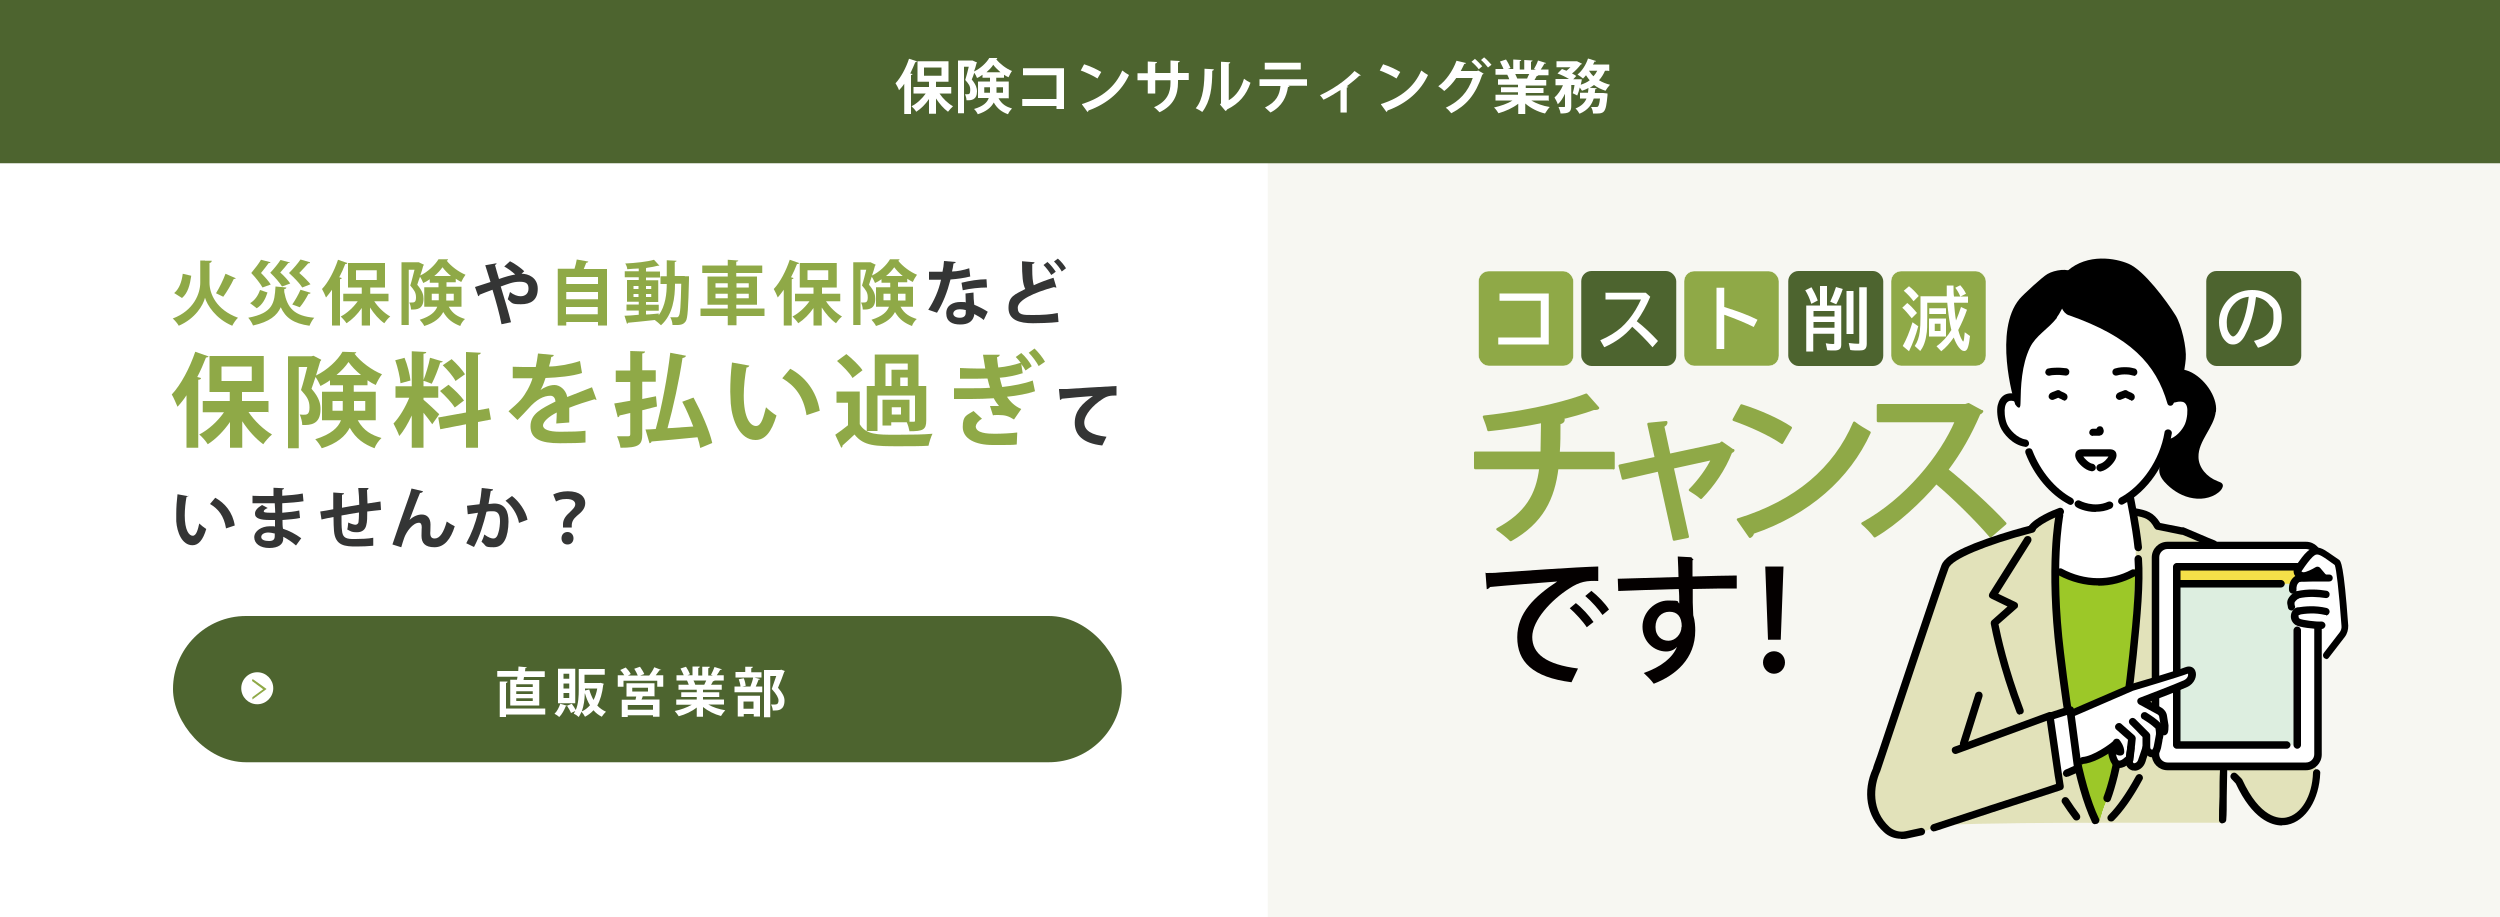 <?xml version="1.0" encoding="UTF-8"?>
<svg id="_レイヤー_1" data-name=" レイヤー 1" xmlns="http://www.w3.org/2000/svg" version="1.1" viewBox="0 0 1000 366.9">
  <defs>
    <style>
      .cls-1 {
        fill: #f7f7f2;
      }

      .cls-1, .cls-2, .cls-3, .cls-4, .cls-5, .cls-6, .cls-7, .cls-8, .cls-9 {
        stroke-width: 0px;
      }

      .cls-2 {
        fill: #4d642f;
      }

      .cls-10 {
        stroke-linecap: round;
        stroke-linejoin: round;
      }

      .cls-10, .cls-5, .cls-11, .cls-12 {
        fill: #8fa947;
      }

      .cls-10, .cls-11 {
        stroke: #8fa947;
      }

      .cls-3 {
        fill: #f5e149;
      }

      .cls-4 {
        fill: #e2e2ba;
      }

      .cls-13 {
        fill: #9cc828;
      }

      .cls-13, .cls-11, .cls-14, .cls-12 {
        stroke-miterlimit: 10;
      }

      .cls-13, .cls-14, .cls-12 {
        stroke: #fff;
        stroke-width: .2px;
      }

      .cls-6 {
        fill: #000;
      }

      .cls-7 {
        fill: #040000;
      }

      .cls-8 {
        fill: #343535;
      }

      .cls-11 {
        stroke-width: .5px;
      }

      .cls-9 {
        fill: #fff;
      }

      .cls-14 {
        fill: #ddeee0;
      }
    </style>
  </defs>
  <rect class="cls-9" x="-.9" y="-3.1" width="1004.9" height="370"/>
  <path class="cls-1" d="M507.1,366.9h492.9V3.6h-492.9v363.3Z"/>
  <g>
    <path class="cls-5" d="M82,104.3h2.7c0,.5-.4.8-.9.9v7.9c0,4.3,2.6,10.8,11.4,14-.8.7-1.8,2.2-2.3,3.2-6.7-2.8-10.1-8.4-10.9-11.2-.7,2.9-3.8,8.3-10.5,11.2-.4-.8-1.6-2.2-2.4-2.9,8.5-3.2,11-10.1,11-14.3v-8.9h1.9ZM69.7,117.2c2-1.7,3-4.5,3.4-7.7l3.4.8c-.5,3.5-1.3,6.9-3.7,8.9l-3-1.9h-.1ZM94.4,111.3c-.2.2-.5.3-.9.3-1,2.2-2.8,5.2-4.2,7.1l-2.9-1.4c1.3-2.1,2.9-5.3,3.8-7.8l4.1,1.8h0Z"/>
    <path class="cls-5" d="M114.5,115.1c0,.3-.3.5-.8.5v1.2c1.2,6.4,4,9.6,12,10.3-.7.7-1.5,2.2-1.9,3.2-6.4-.9-9.6-3.2-11.5-7.4-1.5,3.3-4.4,5.8-11.1,7.3-.3-.9-1.2-2.3-1.9-3.1,10-1.9,10.5-5.9,10.9-12.5l4.4.4h0ZM100,121.3c2-1.2,3.3-3.2,4-5.3l3,1c-.8,2.5-2,4.9-4.3,6.3l-2.6-2h0ZM108.2,104.9c0,.2-.3.4-.7.3-.7,1-2,2.6-3.1,4,1.5,1.5,3.1,3.3,3.9,4.6l-3.3,1.2c-.9-1.6-2.6-3.8-4.5-5.8,1.5-1.8,3.1-3.9,3.9-5.3,0,0,3.8,1,3.8,1ZM116,104.9c0,.2-.3.4-.7.3-.7.9-2,2.5-3.2,3.8,1.6,1.4,3.2,3.2,4,4.4l-3.3,1.2c-.9-1.5-2.7-3.6-4.7-5.5,1.6-1.7,3.2-3.7,4.1-5.1l3.8,1h0ZM124,105c0,.3-.4.4-.7.3-.8.9-2.3,2.6-3.6,3.9,1.8,1.5,3.5,3.3,4.5,4.5l-3.3,1.3c-1-1.6-3.1-3.8-5.3-5.8,1.8-1.8,3.6-3.9,4.6-5.4l3.8,1.1h0ZM124.2,117.2c0,.2-.4.4-.8.3-.9,1.8-2.3,4-3.5,5.4-.9-.3-2-.8-3-1.1,1.1-1.6,2.5-4,3.3-5.9l4,1.2h0Z"/>
    <path class="cls-5" d="M138.9,105.3c-.1.2-.4.4-.8.3-.7,1.8-1.5,3.6-2.4,5.3l1,.3c0,.3-.3.4-.7.5v18.5h-3.2v-14.3c-.8,1.1-1.6,2.2-2.4,3.1-.3-.8-1.1-2.6-1.6-3.4,2.5-2.6,4.9-7.2,6.4-11.7l3.7,1.3h0ZM155.3,120.5h-5.6c1.6,2.5,4.1,4.8,6.4,6.1-.8.6-1.8,1.8-2.4,2.7-2.1-1.5-4.1-3.8-5.7-6.3v7.2h-3.3v-7c-1.7,2.5-3.8,4.6-6.1,6.1-.5-.8-1.6-2-2.3-2.7,2.5-1.3,5-3.6,6.8-6.1h-5.8v-3h7.4v-2.5h-5.5v-9.8h14.8v9.8h-5.9v2.5h7.3v3h0ZM142.4,108.1v3.9h8.3v-3.9h-8.3Z"/>
    <path class="cls-5" d="M184.5,122.7h-5c1.6,2.9,3.7,4,6.5,4.9-.8.7-1.6,1.8-1.9,2.8-2.8-1.1-5-2.5-6.8-5.6-1.2,2.3-3.4,4.3-7.6,5.6-.3-.7-1.3-2-1.8-2.5,4.4-1.4,6.2-3.2,7-5.2h-5.2v-7.8h5.7v-1.8h-3.5v-1.4c-.8.6-1.7,1.1-2.6,1.5-.3-.7-.8-1.8-1.3-2.5-.4,1.1-.8,2.2-1.1,3.2,2.2,2.6,2.5,4.2,2.5,5.6,0,4.2-2.7,4.4-5,4.3,0-.8-.3-2.1-.7-2.8h.9c1,0,1.8,0,1.8-2s-.7-2.9-2.3-4.8c.6-1.8,1.2-4.4,1.7-6.3h-2.3v22.1h-2.9v-25.1h6.9l2.1,1s-.1.3-.3.4c-.3,1.2-.7,2.5-1.2,3.9,3-1.4,5.9-4.2,7.3-6.5h3.8c0,.3-.2.5-.5.6,1.7,2.2,4.8,4.5,7.5,5.6-.6.8-1.3,2-1.7,2.9-.7-.4-1.5-.8-2.2-1.3v1.4h-3.7v1.8h6v8h0ZM172.7,120.1h2.8v-2.6h-2.8v2.6ZM180.4,110.4c-1.4-1.1-2.6-2.4-3.4-3.5-.8,1.1-1.9,2.4-3.3,3.5h6.7ZM181.5,117.5h-3v2.7h3v-2.6h0Z"/>
    <path class="cls-8" d="M208.2,109.5h.6c2.3,0,6.3,1.4,6.3,6s-2.8,6.2-6.7,6.2-3.4-.4-5.3-2c.3-.7.6-2,.9-2.9,1.5,1.2,3.1,1.7,4.2,1.7,1.9,0,3.2-1.1,3.2-3s-.7-2.8-3.5-2.8-4.7.9-7.6,1.9c1.5,5,3.2,10.5,4.1,14.3l-3.8.8c-.7-3.8-2.3-9.5-3.6-13.8-1.6.6-3.8,1.4-5.2,2,0,.3-.2.5-.5.6l-1.3-3.7c1.6-.5,4.1-1.3,6.2-2-.8-2.5-1.5-4.8-2.1-6.7l4.5-.8c0,.4-.2.5-.6.7.4,1.4.9,3.4,1.6,5.6,2.5-.9,4.7-1.5,6.5-1.8-1.3-1.2-3.1-2.5-4.4-3.2l2.3-2.1c1.9.9,4.5,2.8,5.7,4l-1.2,1.1h-.3,0Z"/>
    <path class="cls-5" d="M235.3,104.7c-.1.2-.4.4-.8.4-.3.8-.6,1.6-1,2.5h9.3v22.6h-3.6v-1.4h-12.7v1.4h-3.4v-22.7h6.7c.4-1.2.7-2.6.9-3.7l4.5.8h.1ZM239.2,110.8h-12.7v2.8h12.7v-2.8ZM239.2,116.8h-12.7v2.9h12.7v-2.9ZM226.4,125.7h12.7v-2.9h-12.7v2.9Z"/>
    <path class="cls-5" d="M273.9,110.5h1.7v1.1c-.3,11.6-.5,15.7-1.3,16.9-1,1.4-2,1.6-5.3,1.5,0-.9-.4-2.3-.9-3.1h2.5c.5,0,.6,0,.9-.5.6-.8.8-4,1-12.9h-2.5c0,5.5-.8,12.3-5.6,16.6-.6-.6-1.8-1.6-2.5-2.1h0c-4,.4-8,.9-10.7,1.1,0,.3-.3.4-.4.4l-1-3.2c1.5,0,3.5-.2,5.7-.4v-1.7h-4.9v-2.4h4.9v-1.1h-4.7v-8.7h4.7v-1.1h-5.6v-2.4h5.6v-1.1c-1.6,0-3.1.2-4.6.3,0-.7-.4-1.7-.8-2.3,4.1-.2,8.8-.7,11.5-1.5l2.2,2.4h-.7c-1.2.3-2.6.6-4.2.8-.1,0-.3,0-.5.2v1.3h5.6v2.4h-5.6v1.1h4.9v8.7h-4.9v1.1h5.1v2.4h-5.1v1.5c1.7,0,3.4-.3,5.1-.4v.7c2.7-3.8,3.2-8.7,3.2-12.5h-2.5v-3.1h2.5v-6.4l3.9.2c0,.3-.2.4-.7.5v5.6h4,0ZM253.4,114.4v1.2h2v-1.2h-2ZM253.4,118.8h2v-1.2h-2v1.2ZM260.5,114.4h-2.1v1.2h2.1v-1.2ZM260.5,118.8v-1.2h-2.1v1.2h2.1Z"/>
    <path class="cls-5" d="M305.8,123.4v3h-11.2v3.7h-3.5v-3.7h-10.9v-3h10.9v-1.5h-8.1v-11.3h8.1v-1.4h-10.2v-3h10.2v-2.3l4.2.3c0,.3-.3.4-.8.5v1.5h10.4v3h-10.4v1.4h8.3v11.3h-8.3v1.5s11.3,0,11.3,0ZM286.2,113.3v1.7h4.9v-1.7h-4.9ZM286.2,119.3h4.9v-1.8h-4.9v1.8ZM299.5,113.3h-4.9v1.7h4.9v-1.7ZM299.5,119.3v-1.8h-4.9v1.8h4.9Z"/>
    <path class="cls-5" d="M319.6,105.3c-.1.2-.4.4-.8.3-.7,1.8-1.5,3.6-2.4,5.3l1,.3c0,.3-.3.4-.7.5v18.5h-3.2v-14.3c-.8,1.1-1.6,2.2-2.4,3.1-.3-.8-1.1-2.6-1.6-3.4,2.5-2.6,4.9-7.2,6.4-11.7l3.7,1.3h0ZM336,120.5h-5.6c1.6,2.5,4.1,4.8,6.4,6.1-.8.6-1.8,1.8-2.4,2.7-2.1-1.5-4.1-3.8-5.7-6.3v7.2h-3.3v-7c-1.7,2.5-3.8,4.6-6.1,6.1-.5-.8-1.6-2-2.3-2.7,2.5-1.3,5-3.6,6.8-6.1h-5.8v-3h7.4v-2.5h-5.5v-9.8h14.8v9.8h-5.9v2.5h7.3v3h0ZM323,108.1v3.9h8.3v-3.9h-8.3Z"/>
    <path class="cls-5" d="M365.2,122.7h-5c1.6,2.9,3.7,4,6.5,4.9-.8.7-1.6,1.8-1.9,2.8-2.8-1.1-5-2.5-6.8-5.6-1.2,2.3-3.4,4.3-7.6,5.6-.3-.7-1.3-2-1.8-2.5,4.4-1.4,6.2-3.2,7-5.2h-5.2v-7.8h5.7v-1.8h-3.5v-1.4c-.8.6-1.7,1.1-2.6,1.5-.3-.7-.8-1.8-1.3-2.5-.4,1.1-.8,2.2-1.1,3.2,2.2,2.6,2.5,4.2,2.5,5.6,0,4.2-2.7,4.4-5,4.3,0-.8-.3-2.1-.7-2.8h.9c1,0,1.8,0,1.8-2s-.7-2.9-2.3-4.8c.6-1.8,1.2-4.4,1.7-6.3h-2.3v22.1h-2.9v-25.1h6.9l2.1,1s-.1.3-.3.4c-.3,1.2-.7,2.5-1.2,3.9,3-1.4,5.9-4.2,7.2-6.5h3.8c0,.3-.2.5-.5.6,1.7,2.2,4.8,4.5,7.5,5.6-.6.8-1.3,2-1.7,2.9-.7-.4-1.5-.8-2.2-1.3v1.4h-3.7v1.8h6v8ZM353.4,120.1h2.8v-2.6h-2.8v2.6ZM361.1,110.4c-1.4-1.1-2.6-2.4-3.4-3.5-.8,1.1-1.9,2.4-3.3,3.5h6.7,0ZM362.2,117.5h-3v2.7h3v-2.6h0Z"/>
    <path class="cls-8" d="M382.3,104.8c0,.3-.4.5-.9.6-.1,1-.4,2.4-.6,3.2,2,0,4.8-.6,6.9-1.3l.4,3.3c-2.4.6-5.2,1-7.9,1.2-1.3,5.1-3,9.4-5.4,13.3l-3.5-1.2c2.3-3.5,4.2-7.7,5.1-12h-4.8v-3.2h5.4c.3-1.3.5-2.8.6-4.3l4.7.4h0ZM389.4,117c0,1.7.1,3.3.3,4.9,1.5.6,3.9,1.8,5.4,2.8l-1.6,3.3c-1-.9-2.7-1.8-3.8-2.4,0,.5-.1.9-.2,1.1-.6,1.8-2.1,3.1-5.4,3.1s-5.6-1.2-5.6-4.5,2.9-4.5,5.6-4.5,1.4,0,2.2.2c0-1.3-.1-2.7-.1-3.6l3.3-.4h0ZM386.4,124.1c-.8-.3-1.8-.4-2.5-.4-1.4,0-2.5.6-2.6,1.7,0,1,1,1.7,2.6,1.7s2.4-.7,2.4-2v-.9h.1ZM394.8,115c-3,0-6.6.4-9.7,1.1l-.5-3c3.2-.8,6.9-1.4,10-1.4l.2,3.3Z"/>
    <path class="cls-8" d="M422.6,115h-.3c-.2,0-.5,0-.6-.2-8.4,2.3-14.6,5.3-14.6,8.3s2.2,2.9,6.1,2.9,6.9-.2,9.9-.8l.3,3.6c-3.2.4-8.6.5-10.2.5-5.5,0-9.8-1.3-9.8-6.1s2.6-5.4,6.7-7.6c-1-2-1.3-5.1-1.3-11.1l5,.4c0,.4-.3.6-.9.7v2.3c0,2.8.2,4.8.6,6.2,2.4-1.1,5-2.1,7.9-3l1.2,4h0ZM419,104.8c1.3,1.1,2.5,2.7,3.3,3.9l-1.8,1.3c-.7-1.2-2-2.9-3.1-4l1.7-1.3h-.1ZM423.1,103.4c1.3,1.1,2.6,2.7,3.3,3.9l-1.7,1.3c-.6-1.2-2-2.9-3.1-4l1.6-1.2h0Z"/>
    <path class="cls-5" d="M83.5,142.5c-.2.3-.5.5-1.1.5-1,2.6-2.2,5.3-3.5,7.8l1.5.4c0,.4-.4.7-1.1.7v27.2h-4.7v-21c-1.1,1.7-2.3,3.2-3.6,4.6-.5-1.2-1.6-3.8-2.3-4.9,3.6-3.8,7.2-10.6,9.4-17.1l5.4,1.9h0ZM107.6,164.8h-8.2c2.4,3.6,6,7,9.4,9-1.1.9-2.7,2.7-3.5,3.9-3-2.2-6-5.5-8.4-9.2v10.6h-4.9v-10.3c-2.5,3.6-5.6,6.8-8.9,8.9-.7-1.2-2.3-3-3.4-3.9,3.7-1.9,7.4-5.3,9.9-8.9h-8.5v-4.5h10.8v-3.6h-8.1v-14.4h21.7v14.4h-8.7v3.6h10.6v4.5h.2ZM88.6,146.6v5.8h12.1v-5.8h-12.1Z"/>
    <path class="cls-5" d="M150.4,168.1h-7.3c2.4,4.3,5.5,5.9,9.5,7.1-1.1,1-2.3,2.7-2.8,4.1-4.1-1.6-7.4-3.7-9.9-8.2-1.7,3.3-5,6.3-11.2,8.2-.5-1-1.8-2.9-2.6-3.6,6.4-2,9.2-4.7,10.3-7.6h-7.6v-11.4h8.4v-2.6h-5.2v-2c-1.2.9-2.5,1.6-3.8,2.3-.5-1-1.2-2.6-2-3.6-.5,1.6-1.1,3.3-1.6,4.7,3.3,3.8,3.6,6.2,3.6,8.2,0,6.1-4,6.4-7.3,6.3,0-1.2-.5-3.1-1-4.2.5,0,.9.1,1.3.1,1.5,0,2.6,0,2.6-2.9s-1-4.3-3.4-7c.9-2.7,1.8-6.4,2.5-9.2h-3.4v32.5h-4.3v-36.8h9.4l.8-.2,3.1,1.6c0,.2-.2.5-.4.6-.5,1.7-1.1,3.7-1.7,5.7,4.4-2.1,8.7-6.1,10.6-9.5l5.5.2c0,.3-.3.5-.7.6,2.5,3.3,7,6.6,11,8.2-.9,1.1-1.9,2.9-2.5,4.3-1.1-.5-2.2-1.1-3.3-1.9v2h-5.5v2.6h8.8v11.4h0ZM133.1,164.3h4v-3.9h-4.1v3.9h.1ZM144.4,150c-2-1.6-3.8-3.5-5-5.2-1.1,1.7-2.8,3.5-4.8,5.2h9.8ZM146,160.4h-4.4v3.9h4.5v-3.9h-.1Z"/>
    <path class="cls-5" d="M169.4,159.9c1.4,1.1,5.4,4.9,6.3,5.8l-2.8,4c-.8-1.2-2.2-3-3.5-4.6v14h-4.7v-12.9c-1.5,3.2-3.2,6.2-5,8.2-.5-1.5-1.6-3.6-2.3-5,2.4-2.5,4.8-6.6,6.3-10.3h-5.5v-4.6h6.5v-14l5.8.3c0,.4-.3.6-1.1.7v13h5.9v4.6h-5.9v.8ZM161.8,143.1c1.2,2.9,2.1,6.6,2.4,9.1l-4,1.1c-.2-2.5-1.1-6.3-2.1-9.2l3.8-1h0ZM177.2,144.5c-.1.3-.5.5-1.1.5-.8,2.6-2.2,6.2-3.4,8.5-1.1-.4-2.3-.9-3.4-1.2,1-2.5,2.2-6.4,2.7-9.2l5.1,1.5h0ZM196.4,167.8l-5.2,1v10.3h-4.8v-9.4l-10.3,2-.8-4.7,11.1-2v-24.2l5.9.3c0,.4-.3.7-1.1.8v22.2l4.4-.8.8,4.6h0ZM179.4,153.9c2.2,1.8,4.9,4.4,6.2,6.3-3.6,2.7-3.6,2.8-3.7,2.8-1.1-1.8-3.7-4.6-5.9-6.6l3.4-2.5ZM180.6,143.6c2,1.8,4.3,4.3,5.4,6.1l-3.8,2.7c-.9-1.8-3.2-4.5-5.1-6.3l3.5-2.4h0Z"/>
    <path class="cls-5" d="M238.7,159.9h-.3c-.2,0-.4,0-.6-.2-3.1.9-7.1,2.2-10.1,3.4v5.9l-5.2.4c.1-1.5.2-3.2.2-4.4-3.2,1.6-5.5,3.7-5.5,5.2s2.2,2.5,6.9,2.5,7.6-.1,10.1-.4v4.7c-2,.2-5.6.3-10.2.3-7.9,0-11.8-1.8-11.8-6.8s4.3-7,10-9.9c-.1-1.2-.7-2.3-2-2.3-2.7,0-5.6,1.4-8.9,5.2-1,1.1-2.5,2.7-4.3,4.5l-3.6-3.5c1.7-1.5,3.7-3.2,5-4.7,1.8-2.1,3.8-5.7,4.6-8.5h-7.9v-4.6c2.3.1,5.2.1,7,.1h2.2c.4-1.7.6-3.4.9-5.4l6.3.6c0,.4-.4.7-1,.8-.2,1.3-.5,2.5-.9,3.8,3.2,0,8.1-.8,12.4-2.2l.8,4.8c-3.9,1.3-9.6,1.8-14.6,2-.7,2.2-1.4,3.9-2,4.8h0c1.5-1.1,3.6-2,5.6-2s4.5,1.7,5.1,4.8c3.1-1.3,7-2.7,9.9-3.9l1.9,5.2v-.2h0Z"/>
    <path class="cls-5" d="M256.9,159.6l5.5-1.1c.2,1.5.2,2.8.4,4.1-2,.5-4,1-5.9,1.5v9.6c0,4.3-1.3,5.4-8.7,5.4-.2-1.3-.8-3.3-1.4-4.6h4.5c.6,0,.8-.2.8-.9v-8.4l-4.3,1c0,.4-.4.7-.7.7l-1.4-5.5c1.7-.3,3.9-.7,6.4-1.1v-7.5h-5.8v-4.6h5.8v-7.8l5.9.2c0,.4-.3.7-1.1.8v6.7h5.4v4.6h-5.4v6.9h0ZM277.4,159c3.1,5.8,6.4,13.2,7.5,18.2l-4.8,2c-.2-1.3-.6-2.7-1.1-4.3-6.8.7-13.9,1.3-18.4,1.7,0,.4-.4.6-.8.7l-1.6-5.5c1.2,0,2.6-.1,4.1-.2,2.3-8.5,4.7-20.8,5.8-30.5l6.3,1.2c-.1.5-.7.8-1.4.9-1.3,8.8-3.7,19.8-6,28.1,3.3-.2,6.8-.5,10.3-.7-1.3-3.4-2.8-6.9-4.4-9.9l4.3-1.6h.2Z"/>
    <path class="cls-5" d="M299.7,146.3c-.1.4-.6.7-1.1.7-.6,3.2-1.1,7.5-1.1,11.2,0,9,2.6,12.2,4.9,12.2s3.1-4.1,4-7.5c1,1,3,2.6,4.2,3.3-2,6.7-4.6,9.8-8.4,9.8-6.3,0-9.4-7.9-9.9-14.6,0-1.5-.2-3.1-.2-4.7,0-3.7.2-7.8.7-11.7l6.7,1.2h.2,0ZM322.6,166c-1.2-7.4-4.6-11.7-9.7-14.7l3.2-3.8c5.8,3.1,10.5,8.8,11.8,16.8l-5.4,1.8h.1Z"/>
    <path class="cls-5" d="M343.9,156.5v13.2c2.5,4.2,7,4.2,14.5,4.2s10.7-.1,14.6-.4c-.6,1.1-1.3,3.4-1.6,4.8-3.1.2-7.6.2-11.7.2-9.4,0-14.2,0-17.9-4.7-1.6,1.6-3.4,3.1-4.8,4.4,0,.5-.1.7-.5.9l-2.4-5.2c1.6-1.1,3.4-2.4,5.1-3.8v-9h-4.6v-4.5h9.3ZM338.5,141.6c2.3,1.8,5.2,4.6,6.5,6.5l-4,3.1c-1.1-2-3.9-4.8-6.2-6.8l3.8-2.8h0ZM351,158.1v14.3h-4.3v-18h3.2v-12.6h17.5v12.6h3.1v13.8c0,3.7-1.3,4.3-6.7,4.3-.2-1.1-.6-2.5-1.1-3.6h-6.2v1.3h-3.5v-10.3h10.8v8.8h1.7c.4,0,.5-.1.5-.5v-10h-15.2.2ZM354.2,145.4v9h2.4v-6.5h6.5v-2.5h-8.9ZM360.4,165.8v-2.9h-3.7v2.9h3.7ZM363.1,154.4v-3.4h-3v3.4h3Z"/>
    <path class="cls-5" d="M409,149.3c-2.8.9-6.2,1.6-9.1,1.8.3,1.4.7,2.7,1,3.7,4.3-.5,8.8-1.3,12.2-2.6l.9,4.3c-2.9,1-7.1,1.8-11.2,2.2,1.2,1.9,3.1,3.8,5.7,4.9l-2.9,4.2c-2.1-1.3-3.4-1.8-6.2-1.8s-1.5,0-2.2.2l-1.2-3.8h3.6c-.6-.7-1.5-1.9-2.1-3.1-5.4.4-13.6.3-15.9.3v-4.3h7.1c2.2,0,4.9,0,7.3-.2-.3-1-.7-2.3-1-3.7-1.5,0-3.1.1-4.7.1h-6.3v-4.3c2.6.1,4.5.2,6.3.2h3.8c-.3-1.7-.6-3.6-.9-5.5h6.7c0,.5-.5.8-1.1,1,.1,1.3.3,2.7.5,4.1,3.2-.3,6.3-1,9-1.9-.7-.9-1.4-1.7-2-2.3l2.2-1.6c1.6,1.3,3.5,3.8,4.2,5.3l-2.5,1.7c-.4-.8-1-1.7-1.7-2.6l.6,3.8h0ZM406.7,177.8c-1.5.2-3.6.2-6.4.2h-3.2c-7,0-12-2.5-12-7.2s1.6-4.6,4.3-6.4l3.4,3.1c-1.6.9-2.4,2.1-2.5,3,0,2.8,4.8,3,7.6,3s6.6-.2,9-.5l-.2,4.7h0ZM415.5,146.5c-.8-1.6-2.6-4-4-5.4l2.3-1.7c1.5,1.4,3.4,3.8,4.2,5.3l-2.5,1.7h0Z"/>
    <path class="cls-8" d="M423.7,155.6h2.9c3.2-.2,15.3-1,20-1.2v3.8c-2.4,0-3.8.1-6,1.7-3.1,2-6.9,5.9-6.9,9.1s2.8,5,8.9,5.7l-1.7,3.5c-7.9-.9-11-4.3-11-9.1s3.1-7.8,7.3-10.7c-3.2.2-9.9.8-12.5,1.1,0,.2-.4.4-.7.5l-.4-4.1v-.3h.1Z"/>
    <path class="cls-8" d="M75.3,198.3c0,.2-.4.4-.7.5-.4,2.1-.7,4.9-.7,7.4,0,5.9,1.7,8.1,3.2,8.1s2.1-2.7,2.6-4.9c.6.6,2,1.7,2.8,2.2-1.3,4.4-3.1,6.5-5.5,6.5-4.2,0-6.2-5.2-6.5-9.6v-3.1c0-2.5.2-5.2.5-7.7l4.4.8v-.2h-.1ZM90.4,211.3c-.8-4.9-3.1-7.8-6.4-9.7l2.1-2.5c3.8,2.1,7,5.8,7.8,11.1l-3.6,1.2h0Z"/>
    <path class="cls-8" d="M100.5,198.3c1.6.1,4.2.1,6.3.1h2.6v-3.3l4.2.2c0,.3-.3.5-.7.6v2.4c2.8-.2,5.6-.4,8.2-.9l.3,3.1c-2.5.4-5.2.6-8.5.8v3.8c2.4-.2,5.1-.5,6.8-.9l.3,3c-1.8.4-4.5.6-7,.8,0,1.3,0,2.5.2,3.5,2.5.8,5,2.1,7.3,3.8l-2.1,2.9c-1.7-1.5-3.4-2.6-5.1-3.5v.8c0,2.2-1.9,3.7-5.6,3.7s-6-1.8-6-4.3,2.9-4.4,6.2-4.4,1.4,0,2.1.2v-2.7h-2.1c-3.7,0-6-.6-5.9-2.6,0-1.1.8-2.2,2.8-3.4l2.3,1.2c-1,.4-1.6.9-1.6,1.3s.4.6,3.1.6.9,0,1.5,0l-.2-3.8h-8.9v-3h-.5ZM109.8,213.4c-.8-.2-1.7-.4-2.4-.4-1.7,0-2.9.7-2.9,1.8s1.3,1.6,3.1,1.6,2.3-.7,2.3-2v-1.1h0Z"/>
    <path class="cls-8" d="M152.3,204c-1.4.1-3.4.4-5.4.6,0,2.2,0,4.1-.4,5.5-.4,1.8-1.7,2.8-3.7,2.8s-2.2-.2-3.9-1.1c.2-.6.3-1.9.4-2.8,1.2.6,2.4.9,2.9.9s1.1-.4,1.2-1c.1-.8.2-2.3.2-3.9-2.5.4-5.1.8-7,1.2,0,2.4,0,4.8.2,6,.2,2.5,1.2,3.3,3.9,3.4h1.5c2.1,0,5.1-.1,7.1-.5v3.2c-2,.2-4.6.3-6.7.3-4.5,0-8.5-.2-9-6.2-.1-1.2-.2-3.4-.2-5.6-1.6.3-3.7.7-4.8,1l-.5-3.2c1.2-.2,3.4-.5,5.2-.9v-6.7l4.3.3c0,.3-.2.5-.8.6v5.2c2-.4,4.5-.8,6.9-1.2,0-2.2-.2-4.8-.4-6.7h4.1c0,.4-.2.6-.6.8.1,1.6.1,3.6.2,5.4,1.9-.3,3.8-.6,5.2-.8l.2,3.3h0Z"/>
    <path class="cls-8" d="M157,217.7c1.6-4.9,5.1-14.8,6-17.3.6-1.5,1.4-4.1,1.6-5l4.6,1.1c-.1.4-.5.6-1.2.7-1.1,2.5-3.2,8.2-4.2,10.8,1.5-1.5,3.4-2.2,4.9-2.2,2.2,0,3.5,1.5,3.5,4s-.1,2.9-.1,3.4c0,1.6.6,2.2,1.8,2.2,2,0,3.6-2.4,4.8-6.8,1,.7,2.1,1.4,3.2,1.9-1.6,5.2-4.2,8.4-8.1,8.4s-5.2-1.8-5.2-4.6.1-2.9.1-3.4c0-1.2-.4-1.8-1.1-1.8-2.5,0-5.1,3.7-5.9,6-.4,1.1-.8,2.4-1.2,3.8l-3.5-1.1h0Z"/>
    <path class="cls-8" d="M197.2,195.8c0,.4-.4.5-.9.6-.2,1.3-.6,3.6-.9,5.2.7,0,1.7-.2,2.2-.2,4.5,0,5.8,3.1,5.8,7.3h0c-.1,6-1.8,10.2-5.9,10.2s-2.7-.5-4.9-2.2c.4-.8.9-1.9,1.1-2.9,1.8,1.3,2.9,1.6,3.6,1.6,1.1,0,1.7-.9,2.1-2.5.4-1.2.6-3.4.6-4.4,0-2.7-.8-4-2.8-4s-1.6,0-2.6.2c-1.2,4.9-2.7,9.8-5,14.1l-3.1-1.5c2.2-4,3.6-7.8,4.7-12.2-1,.2-2.9.4-4.1.6l-.3-3.4,5-.6c.4-2,.7-4.2.9-6.5l4.4.5h0ZM207.6,209.2c-.6-3.6-3-7-5.4-8.9l2.6-1.9c2.8,2.1,5.6,6.1,6.2,9.5l-3.5,1.3h0Z"/>
    <path class="cls-8" d="M225.2,211v-1.3c0-1.5.7-3,2.4-4.5,1.4-1.4,2.5-2.3,2.5-3.5s-1.1-2.1-3.5-2.1-3.1.5-4.2,1l-1.1-2.8c1.4-.7,3.5-1.3,5.8-1.3,5,0,7,2.3,7,4.7s-1.7,3.8-3.4,5.2c-1.4,1.2-2,2.4-2,3.8s0,.2,0,.8h-3.5ZM224.6,215.3c0-1.5,1-2.5,2.4-2.5s2.4,1.1,2.4,2.5-.9,2.5-2.4,2.5-2.4-1.1-2.4-2.5Z"/>
  </g>
  <g>
    <path class="cls-10" d="M645.4,187.2h-22.5c-1.5,12.2-6,21.7-18.6,28.8-1.4-1.4-3.7-3.2-5.3-4.3,11.5-6.2,15.9-13.7,17.2-24.5h-26.1v-6.1h26.6c0-3.9.2-7.7.2-12.4-6.3,1.3-14.5,2.6-21.5,3.3-.4-1.7-1.1-3.5-1.8-5.3,21-2.3,35.8-6.7,40.9-8.8l4.7,5.3c-.2.2-.6.3-1,.3h-.7c-3.7,1.4-9.8,3.1-14.7,4.2l2.6.2c0,.7-.6,1.2-1.7,1.3,0,4.4,0,8.3-.3,12h22v6.1h0Z"/>
    <path class="cls-10" d="M693.3,180.2c-.2.3-.6.5-.9.6-2.7,6.9-7.1,13.3-12,18.3-1.1-1-2.9-2.2-4.4-3.1,3.3-3.3,7.3-8.6,9-12.5l-16,3.5,6.1,27.7-5.5,1.1-6.1-27.7-14.3,3.3-1.3-5.1,14.5-3.1-3-13.6,7.1-.7c0,.7-.4,1.1-1.3,1.5l2.5,11.6,20.5-4.4.5-.5,4.3,3h.3Z"/>
    <path class="cls-10" d="M696.6,162.2c6.8,2.1,14.8,5.6,19.7,8.9l-3.5,6c-4.8-3.3-12.7-6.9-19.3-9.2l3.1-5.7ZM695.3,207.8c23-7.1,38.6-20.3,46.4-38.7,1.9,1.5,4.2,2.8,6.1,3.9-8.3,18.2-24.4,32.5-46.7,40.1,0,.7-.5,1.3-1.1,1.6l-4.8-6.9h0Z"/>
    <path class="cls-10" d="M792.8,164.5c-.3.5-.6.7-1.1.9-3.7,8.5-7.5,15.3-12.9,22.5,6.9,5.5,17.3,14.9,23.3,21.5l-5.9,5.1c-5.5-6.5-15.5-16.3-21.7-21.4-6.1,7.1-15.5,16.1-24.6,21.4-1.1-1.5-3.3-3.8-4.9-5.1,17.4-9.5,31.5-26.9,37.5-41h-31.3v-6.3h35l1.2-.4,5.3,2.9h.1Z"/>
    <path class="cls-7" d="M594,229.2c1.7,0,4,0,5.6-.2,5.6-.4,31.4-2.2,39.7-2.4v5.8c-4.5-.2-7.4.2-11.6,3-7.1,4.5-14.8,12.7-14.8,19.4s5.5,11,18.3,12.6l-2.6,5.5c-15.7-2-21.7-8.3-21.7-18s6.9-16.3,16-22.3c-6.5.5-20.9,1.6-26.9,2.2-.2.4-.8.8-1.3.9l-.5-6.6h-.2ZM630.3,241.2c2.5,1.9,5.5,5.2,7.1,7.6l-2.7,2.1c-1.4-2.2-4.7-5.8-6.8-7.6l2.5-2.1h0ZM636.5,236.3c2.6,2,5.6,5.1,7.1,7.5l-2.6,2.2c-1.4-2.1-4.5-5.6-6.9-7.6l2.5-2.1h0Z"/>
    <path class="cls-7" d="M647.2,231.5c3.5-.1,20.4-.6,24.2-.7,0-.8-.2-6.7-.3-8.2l5.5.3c0,.5,1.4,1,.4,1.2v6.5c7-.2,14.2-.4,17.7-.4v5.2c-4.2,0-10.8,0-17.6.2v5.4c0,1.9.2,3.4.2,5.1.7,2.2.8,4.7.8,6.1,0,11.3-7.8,17.9-16.6,21.3-.9-1.3-2.8-3.2-4-4.3,7.1-2.5,11.6-6.2,13.3-10.5h0c-.9,1.1-2.5,1.9-4.3,1.9-4.9,0-9.5-4-9.5-9.9s5-10.5,10.3-10.5,3.3.4,4.4,1.2v-.6c0-1,0-3.3-.2-5.2-9.1.3-18.1.5-24.2.8l-.2-5.1v.2h0ZM672.7,250.7c0-4-1.7-6-4.9-6s-5.6,2.4-5.6,6.1,2.5,5.5,5.2,5.5,5.2-2.6,5.2-5.6h0Z"/>
    <path class="cls-7" d="M705.2,265c0-2.5,1.9-4.5,4.4-4.5s4.4,2,4.4,4.5-2,4.5-4.4,4.5-4.4-2.1-4.4-4.5ZM707.2,255.9l-1.1-29.3h7.3l-1.1,29.3h-5.1Z"/>
  </g>
  <g>
    <rect class="cls-2" x="69.2" y="246.4" width="379.5" height="58.5" rx="29.2" ry="29.2"/>
    <g>
      <path class="cls-9" d="M204.1,271.9h2.7l.2-1.2h-8.1v-2.3h8.4c0-.6.1-1.3.1-1.8l3.3.3c0,.2-.2.3-.6.4,0,.4,0,.8-.1,1.2h7.9v2.3h-8.3c0,.4-.2.8-.2,1.2h6.3v10.2h-11.6v-10.2h0ZM218.1,283.4v2.4h-15.7v1h-2.5v-14.2h3.1c0,.4-.2.5-.6.6v10.2h15.7ZM213.1,274.8v-1.1h-6.6v1.1h6.6ZM213.1,277.6v-1.1h-6.6v1.1h6.6ZM213.1,280.4v-1.1h-6.6v1.1h6.6Z"/>
      <path class="cls-9" d="M240.1,273.1l1.4.4c0,.2,0,.3-.2.4-.4,3.4-1.2,6.2-2.4,8.3,1,1.1,2.2,1.9,3.5,2.5-.6.5-1.3,1.4-1.7,2-1.3-.7-2.4-1.5-3.3-2.6-1,1.1-2.1,1.9-3.4,2.6-.3-.6-.9-1.5-1.4-2-.3.7-.7,1.4-1.1,2.1-.4-.4-1.4-1.1-2-1.3.2-.3.4-.7.6-1.1l-1.7.8c-.3-.8-1-2-1.6-2.9-.1.1-.3.2-.5.2-.6,1.5-1.5,3.2-2.6,4.3-.4-.4-1.3-1-1.9-1.3,1-.9,1.8-2.5,2.3-4l2.7.8,1.9-.8c.6.8,1.2,1.7,1.6,2.5,1.1-2.5,1.2-5.7,1.2-8.2v-8.2h10.4v2.3h-8.1v3.3h6.3ZM230.1,267.5v13.8h-6.9v-13.8h6.9ZM227.7,271.5v-2h-2.3v2h2.3ZM227.7,275.4v-2h-2.3v2h2.3ZM227.7,279.2v-2h-2.3v2h2.3ZM233.9,277.4c0,2.3-.4,5-1.2,7.2,1.3-.6,2.3-1.4,3.3-2.5-.9-1.4-1.5-3-2-4.7h-.1ZM235.7,275.8c.4,1.5,1,2.9,1.7,4.2.7-1.3,1.2-2.9,1.5-4.6h-4.9v.8l1.7-.4Z"/>
      <path class="cls-9" d="M264.4,267.9c0,.1-.3.2-.6.2-.4.6-1,1.3-1.5,2h3v4.6h-2.4v-2.4h-13.5v2.4h-2.3v-4.6h2.6c-.4-.7-1-1.5-1.6-2.1l2.2-1c.7.7,1.6,1.8,2,2.6l-1.1.6h3.9c-.3-.8-.9-1.9-1.4-2.7l2.3-.8c.6.9,1.4,2.1,1.7,2.9l-1.6.6h3.6c.7-.9,1.6-2.3,2-3.3l2.9,1.1h-.2,0ZM261.7,278.5h-4.6c-.1.4-.3.9-.5,1.3h7.2v6.9h-2.6v-.6h-10.1v.7h-2.4v-6.9h5.5l.3-1.3h-3.9v-5.3h11.2v5.3h-.1ZM261.2,283.9v-1.9h-10.1v1.9h10.1ZM252.9,275.1v1.5h6.3v-1.5h-6.3,0Z"/>
      <path class="cls-9" d="M289.5,281.8h-6.2c1.8,1.1,4.3,1.9,6.8,2.3-.6.6-1.3,1.6-1.7,2.3-2.7-.7-5.2-2-7.2-3.6v3.9h-2.5v-3.7c-2,1.6-4.6,2.8-7.2,3.5-.4-.6-1.1-1.6-1.6-2.1,2.4-.5,4.9-1.4,6.8-2.5h-6.2v-2.1h8.2v-1h-6.2v-1.9h6.2v-1h-7.3v-2h4.1c-.2-.5-.4-1.2-.7-1.7h.3-4.5v-2.1h2.9c-.3-.8-.9-1.9-1.3-2.7l2.2-.7c.6.9,1.3,2.2,1.6,3l-1,.4h2v-3.5h2.9c0,.4-.2.5-.6.6v3h1.6v-3.5h3c0,.4-.2.5-.6.6v2.9h1.8l-.7-.3c.5-.9,1.1-2.2,1.4-3.1l2.9.9c0,.2-.3.3-.6.2-.4.7-.9,1.5-1.4,2.2h2.8v2.1h-3.9.2c0,.2-.3.3-.6.3-.2.4-.5,1-.8,1.4h4.3v2h-7.5v1h6.5v1.9h-6.5v1h8.4v2.1h0ZM281.7,273.9c.2-.5.5-1.1.8-1.7h-5.1c.3.6.6,1.2.7,1.7h-.4,4Z"/>
      <path class="cls-9" d="M300.2,274.5c.4-1,.9-2.5,1.1-3.6l2.7.7c0,.2-.3.3-.6.3-.3.8-.7,1.9-1.1,2.7h2.6v2.3h-11.1v-2.3h6.8-.4ZM304.6,268.8v2.2h-10.4v-2.2h3.9v-2.1h3c0,.4-.2.5-.6.6v1.6h4.1ZM295.1,286.7v-8.4h8.9v8.3h-2.5v-1h-4v1h-2.4ZM296.2,274.7c0-.8-.4-2.1-.7-3l2-.4c.4.9.7,2.1.8,3l-2.2.5h.1ZM301.4,280.6h-4v2.9h4v-2.9ZM312.3,267.8l1.6.6c0,.1,0,.3-.2.3-.6,1.8-1.5,4.1-2.5,6.4,1.9,2.2,2.6,3.7,2.6,5.1,0,4-2.7,4-4,4s-.5,0-.7,0c0-.7-.3-1.7-.7-2.4h1.6c1.3,0,1.4-.9,1.4-1.7s-.7-2.4-2.7-4.5c.7-1.9,1.3-3.7,1.8-5.2h-2.4v16.5h-2.5v-18.9h6.7v-.2h0Z"/>
    </g>
    <g>
      <circle class="cls-9" cx="102.9" cy="275.3" r="6.4"/>
      <path class="cls-11" d="M101.2,272l5,3.6h0l-5,3.7v-.3l4.5-3.3h0l-4.6-3.4v-.3h0Z"/>
    </g>
  </g>
  <g>
    <rect class="cls-12" x="591.4" y="108.4" width="38" height="38" rx="4.1" ry="4.1"/>
    <rect class="cls-2" x="632.5" y="108.4" width="38" height="38" rx="4.1" ry="4.1"/>
    <rect class="cls-12" x="673.6" y="108.4" width="38" height="38" rx="4.1" ry="4.1"/>
    <rect class="cls-2" x="715.3" y="108.4" width="38" height="38" rx="4.1" ry="4.1"/>
    <rect class="cls-12" x="756.4" y="108.4" width="38" height="38" rx="4.1" ry="4.1"/>
    <rect class="cls-2" x="882.5" y="108.4" width="38" height="38" rx="4.1" ry="4.1"/>
    <g>
      <path class="cls-9" d="M599.8,117.4h19.7v20.4h-20.2v-2.8h17v-14.7h-16.5v-2.8h0Z"/>
      <path class="cls-9" d="M642.1,117.1h16.2l1.8,1.6c-1.5,3.6-3.3,6.8-5.4,9.8,3,2.3,5.8,5,8.5,7.9l-2.2,2.5c-2.6-3-5.3-5.7-8.1-8.2-2.9,3.5-6.7,6.2-11.2,8.2l-1.6-2.8c3.3-1.4,6.1-3.1,8.4-5.1,2.1-1.9,4-4.2,5.7-7,.9-1.5,1.6-2.9,2.2-4.2h-14.2v-2.8h-.1Z"/>
      <path class="cls-9" d="M686.6,115.1h3.1v7.7c5.4,1.7,9.8,3.3,13.3,5.1l-1.5,2.9c-3.4-1.7-7.3-3.3-11.8-4.9v13.7h-3.1s0-24.5,0-24.5Z"/>
      <path class="cls-9" d="M724.5,121.5c-.6-2-1.4-3.8-2.4-5.4l2.5-1.2c.9,1.6,1.8,3.3,2.5,5.3l-2.5,1.3h0ZM736.5,122.1v15.7c0,.9-.2,1.6-.7,1.9-.4.3-1.1.5-2,.5s-1.9,0-2.9-.1l-.6-2.8c1.1.2,2,.3,2.7.3s.6,0,.7-.2v-3.9h-8.4v7.1h-2.8v-18.4h5.5v-7.8h2.8v7.8h5.7ZM733.8,124.4h-8.4v2.2h8.4v-2.2ZM733.8,128.8h-8.4v2.3h8.4v-2.3ZM732.1,120.7c.8-1.7,1.6-3.7,2.3-5.9l2.7.8c-.8,2.4-1.7,4.5-2.6,6.1l-2.4-1ZM738.6,116.4h2.8v17.2h-2.8v-17.2ZM743.9,114.9h2.8v22.7c0,1.2-.4,2-1.1,2.3-.4.2-1.1.3-2.1.3s-2.3,0-3.4-.2l-.6-2.8c1.7.2,2.8.3,3.5.3s.6,0,.7-.2v-22.4h.2,0Z"/>
      <path class="cls-9" d="M764.7,127.3c-1.5-1.8-2.7-3.3-3.8-4.2l2-1.9c1.2.9,2.5,2.3,3.9,4l-2.1,2.1h0ZM761.1,138.4c1.4-2.5,2.7-5.6,3.9-9.5l2.3,1.6c-.9,3.4-2.1,6.7-3.7,10l-2.5-2.1ZM765.4,120.5c-1-1.4-2.3-2.8-3.9-4.2l2.1-1.8c1.3,1,2.6,2.3,3.9,3.9l-2.1,2.1ZM780.5,131.9c-.7-2.9-1.2-6.5-1.6-10.8h-8v5.3c0,3.5,0,6.1-.4,7.8-.2,1.5-.6,2.8-1.1,4-.3.7-.7,1.4-1.3,2.2l-2.2-2c1.1-1.6,1.7-3.5,2-5.7.2-1.5.3-3.5.3-6v-8.2h10.5v-4.3h2.7c0,1.9,0,3.3.2,4.4h2.5c-.5-1.3-1.2-2.5-2-3.5l2-1c.9,1,1.7,2.1,2.3,3.4l-2.2,1.1h3v2.5h-5.6c.2,2.4.4,4.8.8,7.1.8-1.8,1.4-3.6,2-5.4l2.4,1.1c-1,2.9-2.2,5.6-3.5,8.1.4,1.6.9,3,1.5,4,.2.4.4.6.5.6.2,0,.4-1.2.6-3.7l2.1,1.5c-.2,1.7-.4,3.1-.7,4.1-.3,1.2-.8,1.9-1.6,1.9s-1.4-.5-2.2-1.5c-.7-.9-1.4-2.2-2-3.9-1.5,2.2-3.1,4-5,5.5l-1.9-2c2.4-1.7,4.4-3.9,6-6.6h0ZM778.4,127.4v7.2h-6.8v-7.2s6.8,0,6.8,0ZM771.7,123.3h6.7v2.3h-6.7v-2.3ZM773.9,129.5v2.9h2.3v-2.9h-2.3Z"/>
      <path class="cls-9" d="M901.5,136.4c5.3-1.3,7.9-4.3,7.9-9.1s-.5-3.8-1.6-5.3c-1.2-1.7-3-2.7-5.4-3.2-.5,4.2-1.3,7.6-2.2,10.2-.6,1.9-1.4,3.6-2.3,5.3-1.3,2.4-2.9,3.5-4.6,3.5s-2.4-.6-3.4-1.7c-.6-.7-1.2-1.6-1.5-2.7-.5-1.4-.8-2.8-.8-4.4,0-2.6.7-4.9,2.1-7.1,1.4-2.2,3.3-3.8,5.6-4.8,1.7-.7,3.5-1.1,5.5-1.1,3.1,0,5.7.8,7.9,2.5,2.7,2,4,4.9,4,8.7,0,6.3-3.2,10.2-9.5,11.9l-1.6-2.7h-.1ZM899.5,118.7c-1.6.2-2.9.6-4,1.3-.7.4-1.4,1-2,1.7-1.9,2.1-2.8,4.5-2.8,7.2s.4,3.5,1.2,4.7c.5.7,1,1,1.4,1s1.4-.7,2.2-2.1c2-3.5,3.3-8.1,4-13.8h0Z"/>
    </g>
  </g>
  <path class="cls-2" d="M1004,65.3V-3.1H-.9v68.4h1004.9Z"/>
  <g>
    <path class="cls-9" d="M366.7,24.6c0,.2-.3.3-.6.3-.6,1.5-1.3,3-2,4.5l.9.2c0,.2-.2.4-.6.4v15.6h-2.7v-12.1c-.6,1-1.4,1.8-2.1,2.6-.2-.7-1-2.2-1.4-2.8,2.1-2.2,4.2-6.1,5.4-9.8l3.1,1h0ZM380.5,37.4h-4.7c1.4,2.1,3.4,4,5.4,5.1-.6.6-1.5,1.5-2,2.2-1.8-1.3-3.4-3.2-4.8-5.3v6.1h-2.8v-5.9c-1.4,2.1-3.2,3.9-5.1,5.1-.4-.7-1.3-1.7-1.9-2.2,2.2-1.1,4.2-3,5.7-5.1h-4.9v-2.6h6.2v-2.1h-4.6v-8.2h12.4v8.2h-5v2.1h6.1v2.6h0ZM369.6,27v3.3h7v-3.3h-7Z"/>
    <path class="cls-9" d="M403.6,39.3h-4.2c1.4,2.5,3.1,3.4,5.4,4.1-.6.6-1.3,1.5-1.6,2.3-2.4-.9-4.2-2.1-5.7-4.7-1,1.9-2.9,3.6-6.4,4.7-.2-.6-1-1.7-1.5-2.1,3.7-1.1,5.3-2.6,5.9-4.4h-4.3v-6.6h4.8v-1.5h-3v-1.2c-.7.5-1.4,1-2.2,1.3-.2-.6-.6-1.4-1.1-2.1-.3,1-.6,1.8-1,2.7,1.8,2.2,2.1,3.6,2.1,4.7,0,3.5-2.3,3.7-4.2,3.6,0-.7-.3-1.8-.6-2.4h.7c.9,0,1.4,0,1.4-1.7s-.6-2.4-2-4c.5-1.5,1-3.7,1.4-5.3h-1.9v18.6h-2.4v-21.1h5.8l1.8.8s0,.3-.2.3c-.2,1-.6,2.2-1,3.3,2.6-1.2,5-3.5,6.1-5.4h3.2c0,.3-.2.4-.4.5,1.4,1.8,4,3.8,6.3,4.7-.5.6-1,1.7-1.4,2.5-.6-.3-1.3-.6-1.8-1v1.2h-3.1v1.5h5v6.6h-.2.3ZM393.7,37.1h2.3v-2.2h-2.3v2.2ZM400.2,28.9c-1.1-1-2.2-2-2.9-3-.6,1-1.6,2-2.7,3h5.6ZM401.2,34.9h-2.6v2.2h2.6v-2.2Z"/>
    <path class="cls-9" d="M425.6,27.3v16.3h-3v-1.2h-13.7v-2.8h13.7v-9.5h-13.4v-2.8h16.6-.2Z"/>
    <path class="cls-9" d="M433.6,25.7c2.3.7,5.1,2,6.9,3.1l-1.5,2.6c-1.7-1.1-4.5-2.4-6.7-3.2l1.4-2.6h0ZM432.8,41.6c7.9-2.4,13.4-7,16.1-13.4.9.7,1.8,1.3,2.7,1.8-2.9,6.4-8.5,11.4-16.2,14.2,0,.2-.2.5-.4.6l-2.2-3h0s0-.2,0-.2Z"/>
    <path class="cls-9" d="M475.5,32h-4.3v1c0,4.9-1.7,9.2-7.4,11.9-.6-.6-1.4-1.5-2.2-2,5.4-2.4,6.6-6,6.6-9.8v-1h-6.1v5.3h-3v-5.3h-4.1v-2.8h4.1v-4.7l3.7.2c0,.2-.2.5-.7.6v3.8h6.1v-5l3.7.2c0,.2-.2.5-.7.6v4.2h4.3v2.8h0Z"/>
    <path class="cls-9" d="M485.5,27.8c0,.2-.2.5-.6.5,0,6.7-.7,12.2-4,16.5-.6-.5-1.8-1.1-2.6-1.5,3.1-3.6,3.5-9.8,3.5-15.8l3.7.2h0ZM491.5,40.1c3.1-1.8,5-4.9,6.1-8.6.6.5,1.9,1.3,2.6,1.6-1.7,4.9-4.4,8.2-9.4,10.7,0,.2-.3.5-.6.6l-2.2-2.6.4-.5v-16.6l3.7.2c0,.2-.2.5-.6.6v14.6h0Z"/>
    <path class="cls-9" d="M522.7,34.3h-7.4l.5.2c0,.2-.2.3-.6.3-.6,3.8-2.2,7.7-7,10.2-.5-.5-1.7-1.5-2.2-2,4.6-2.3,5.8-5,6.2-8.6h-8.4v-2.7h19v2.7h-.1ZM520.3,27.8h-14.4v-2.7h14.4v2.7Z"/>
    <path class="cls-9" d="M544.4,30.1c-.2.2-.4.2-.7.2-1.4,1.4-3.4,2.9-5,4.2.2,0,.5.2.6.2,0,.2-.2.3-.6.3v10h-2.5v-9c-1.7,1.1-4.8,3-6.8,3.9-.3-.5-1-1.4-1.4-1.8,7.6-3.5,12.3-8,13.8-9.7l2.6,1.8h0Z"/>
    <path class="cls-9" d="M553.2,25.7c2.3.7,5.1,2,6.9,3.1l-1.5,2.6c-1.7-1.1-4.5-2.4-6.7-3.2l1.4-2.6h-.1ZM552.4,41.6c7.9-2.4,13.4-7,16.1-13.4.9.7,1.8,1.3,2.7,1.8-2.9,6.4-8.5,11.4-16.2,14.2,0,.2-.2.5-.4.6l-2.2-3h0v-.2h0Z"/>
    <path class="cls-9" d="M593.4,29.4c0,.2-.3.3-.5.5-2.7,8.1-6.4,12.3-12.4,15.4-.5-.6-1.4-1.7-2.2-2.2,5.5-2.6,8.9-6.3,10.8-11.9h-6.6c-1.2,1.8-2.9,3.7-4.8,5.2-.6-.6-1.6-1.4-2.4-1.9,3-2.1,5.8-6.1,7.3-10.2l3.8.9c0,.2-.4.4-.7.4-.4.9-1,2-1.4,2.8h6.5l.5-.2,2.4,1.4-.2-.2h0ZM589.9,23.5c1,.8,2.3,2.2,3,3l-1.4,1.2c-.6-.9-2-2.3-2.9-3l1.3-1.1h0ZM593.6,22.9c1,.8,2.2,2.1,3,3l-1.4,1.1c-.6-.8-1.8-2.2-2.8-3l1.3-1.1h0Z"/>
    <path class="cls-9" d="M619.3,40.2h-6.8c2,1.2,4.7,2.2,7.4,2.6-.6.6-1.4,1.8-1.9,2.6-3-.7-5.8-2.2-7.9-4v4.2h-2.8v-4.1c-2.2,1.7-5.1,3-7.9,3.8-.4-.7-1.2-1.8-1.8-2.3,2.6-.6,5.4-1.5,7.4-2.8h-6.8v-2.3h9v-1h-6.8v-2h6.8v-1h-8v-2.2h4.5c-.2-.6-.5-1.3-.8-1.8h.3-5v-2.3h3.2c-.3-.9-1-2-1.4-3l2.4-.8c.7,1,1.4,2.4,1.8,3.4l-1.1.4h2.2v-3.8l3.2.2c0,.2-.2.4-.6.5v3.3h1.8v-3.8l3.3.2c0,.2-.2.4-.6.5v3.2h2l-.8-.3c.6-1,1.3-2.4,1.6-3.4l3.2,1c0,.2-.3.3-.6.2-.4.7-1,1.7-1.5,2.4h3.1v2.3h-4.3.2c0,.2-.3.3-.6.3-.2.5-.6,1-.9,1.6h4.7v2.2h-8.2v1h7.1v2h-7.1v1h9.2v2.3h0l-.2-.3h0ZM610.8,31.5c.2-.6.6-1.3.9-1.9h-5.6c.3.6.6,1.4.8,1.8h-.4,4.3Z"/>
    <path class="cls-9" d="M643.4,28.3h-1.4c-.6,1.4-1.4,2.7-2.4,3.8,1.3.8,2.8,1.4,4.4,1.8-.6.6-1.4,1.7-1.8,2.4-1.8-.6-3.3-1.3-4.6-2.3-.6.4-1.1.8-1.7,1.1l2.8.2c0,.2-.2.3-.6.4l-.2,1.5h3.4l1.7.2v.7c-.7,7.4-1.2,7.4-5.8,7.3,0-.8-.3-1.9-.8-2.6h2c.3,0,.6,0,.8-.2.3-.3.6-1.2.8-3.2h-2.5c-.8,2.4-2.2,4.6-5.7,6.1-.3-.6-1-1.6-1.6-2.1,2.4-1,3.7-2.3,4.4-4h-2.6v-2.3h3.2c0-.6.2-1.3.2-1.9-.9.5-1.7.8-2.6,1.1-.2-.3-.6-.8-.9-1.3-.3,1.2-.6,2.3-1,3.2l-1.8-.9c.2-.9.6-2.1.7-3.3h-1.3v8.4c0,2.4-.9,3-4.3,3,0-.7-.5-1.9-.8-2.6h2.2c.3,0,.4,0,.4-.3v-5c-.8,1.7-1.8,3.3-2.9,4.2-.2-.8-.9-2-1.3-2.7,1.3-1.1,2.6-3,3.4-4.9h-3v-2.5h5.4c-1.3-.8-3.1-1.7-4.6-2.2l1.8-1.8c.6.2,1.1.5,1.8.7.6-.5,1.1-1,1.6-1.4h-5.6v-2.4h8.2l2,1c0,.2-.3.2-.5.3-.8,1.1-2.1,2.5-3.5,3.6.6.3,1.2.6,1.7,1l-1.2,1.3h3.4c0,.3,0,.6-.4,2.2,1.4-.5,2.6-1,3.6-1.8-.6-.6-1-1.3-1.5-2-.4.5-.8.9-1.2,1.3-.6-.5-1.6-1.2-2.2-1.6,1.8-1.4,3.4-3.9,4.2-6.4l3.2,1c0,.2-.3.3-.6.2-.2.4-.3.8-.6,1.2h6.5v2.6h-.3ZM635.6,28.3c.5.8,1.1,1.6,1.8,2.2.6-.7,1.1-1.4,1.5-2.2h-3.4.1Z"/>
  </g>
  <g>
    <g>
      <path class="cls-6" d="M886.3,164.7c-.7,6.3-7.1,11.7-6.9,18.1,0,4.1,3.2,8,7.7,9.7.7.3,1.5.5,1.8,1,.6.8,0,1.8-.5,2.5-2.4,2.8-7,4-11.1,3.3-4.1-.6-7.7-2.8-10.4-5.4-1.7-1.6-3.2-3.6-3.2-5.7s.7-2.9,1-4.4c.5-2.9-.8-5.7-1.8-8.5-2-5.9-2.6-12.1-1.6-18.1.6-3.4,1.9-7,5.4-8.7,2.7-1.3,6.1-1.1,8.9,0,6.2,2.6,11.4,10.3,10.8,16v.2h-.1Z"/>
      <path class="cls-9" d="M826.6,245c8.5,0,17,.3,25.5.6,6.1.2,12.3.4,18.4.6v-21.4l-6.1-10-11.7-10.6-1-6-25.8.8-1.2,5.9-9.7,7.7-2,12.2v20.3c4.6-.1,9.2,0,13.6,0h0Z"/>
      <path class="cls-13" d="M847.9,313c3.6-3.6,8.5-6.2,13.6-7.3.6-12.2,0-24.6.9-36.8,1-14.9,1-30,2.5-44.9h-7.5c-4.3,5.2-10.9,8.7-17.6,8.7s-12.7-.8-16.6-4.7c-3.2,0-5.1-1.9-8.2-2.5.3,2.9.2,5.7-.7,8.2-.3.8-.5,1.5-.7,2.3-.2,4.1.2,8.2,0,12.4-.2,5.9-.3,11.9-.5,17.8v41.6c1.5,1.3,2.9,2.6,4.4,3.9,2.7,1.7,5.6,3.2,8.4,4.7,5.4,2.9,9.1,7.5,11.1,12.7h3.2c.6-5.9,3.8-12,7.7-16h0Z"/>
      <path class="cls-6" d="M839.3,234.2c-5.3,0-10.8-1.4-15.9-4.1-.7-.4-1-1.3-.6-2s1.3-1,2-.6c9.1,4.9,19.3,5,27.8.4.7-.4,1.6-.1,2,.6.4.7,0,1.6-.6,2-4.6,2.5-9.6,3.8-14.7,3.8h0Z"/>
      <path class="cls-4" d="M783.9,300c1.6,8.9-1.8,21.9-1.7,29.9,1.4-.5,51.2-1,56.3-.7-11.9-36.7-18.7-98-15.8-124.3-3.2,1.1-8.1,3.8-10.1,6.7,0,0-13.4,4-13.4,4.1h0c-12.7,5.4-18.6,4.3-21.3,11h0c-.2.5-25.5,76.1-25.7,76.6-4.1,8.8-4.5,18.3,3.6,23.6,21.1,11.6,24.4-20.3,28.1-26.7v-.2h0Z"/>
      <path class="cls-4" d="M921.6,289.3c-1.7-4.3-22.1-62.1-23.5-64.2h0c-2.9-5.3-11.2-7.5-25.2-12.8h0l-9.8-2c-2.4-4.3-4.6-5-9.3-5.8l.5,4h0c.2,0,1,81.7-14.9,120.6h49.5c.2-5.5.2-16.4.6-22.4,2.2,2.1,3.8,3.1,5.9,5.7,16.2,35,41.9,8.7,26.1-23.2h.1Z"/>
      <path class="cls-6" d="M830.6,328.2c-.5,0-.9-.2-1.2-.6-1.5-2-3.1-4.2-4.5-6.4-.5-.7-.3-1.6.4-2.1s1.6-.3,2.1.4c1.4,2.2,2.9,4.3,4.4,6.3.5.7.4,1.6-.3,2.1-.3.2-.6.3-.9.3h0Z"/>
      <path class="cls-6" d="M808,285.9c-.6,0-1.2-.4-1.4-1-6.9-18-9.8-32.7-10.3-35.4,0-.5,0-1,.5-1.4l6.2-5.5-6.6-3.2c-.4-.2-.7-.5-.8-.9s0-.8.2-1.2l14-22.2c.4-.7,1.4-.9,2.1-.5.7.4.9,1.4.5,2.1l-13.1,20.8,7.1,3.4c.4.2.8.6.8,1.1s0,1-.5,1.3l-7.3,6.4c.8,4.1,3.7,17.7,10,34.1.3.8,0,1.6-.9,1.9h-.5v.2h0Z"/>
      <path class="cls-6" d="M844.5,328.6c-.4,0-.8-.1-1.1-.4-.6-.6-.6-1.5,0-2.1,3.5-3.5,7.2-8.8,11-15.7.4-.7,1.3-1,2-.6s1,1.3.6,2c-3.9,7.2-7.8,12.7-11.5,16.4-.3.3-.7.4-1,.4h0Z"/>
      <path class="cls-6" d="M842.8,320.8c-.2,0-.4,0-.5-.1-.8-.3-1.1-1.2-.9-1.9,3.8-9.9,7.4-30.1,10.3-57,1.6-15.2,2.8-28.5,2.1-38.2,0-.8.6-1.5,1.4-1.6.8,0,1.5.6,1.6,1.4.7,9.9-.5,22.8-2.1,38.7-2.8,27.2-6.6,47.7-10.4,57.8-.2.6-.8,1-1.4,1h0Z"/>
      <path class="cls-6" d="M855.3,220.5c-.8,0-1.4-.6-1.5-1.3-.9-8.6-3.2-19.6-3.2-19.7-.2-.8.3-1.6,1.2-1.8.8-.2,1.6.3,1.8,1.2,0,.1,2.3,11.2,3.2,20,0,.8-.5,1.5-1.3,1.6h-.2Z"/>
      <path class="cls-6" d="M838.1,329.7c-.6,0-1.1-.3-1.3-.8-7.2-15.1-11.1-41.3-14.3-67.5-4.2-35.2-.4-54.9-.2-55.7s.9-1.3,1.8-1.2c.8.2,1.3.9,1.2,1.8,0,.2-3.9,20.1.3,54.7,3.1,25.9,7,51.9,14,66.5.4.7,0,1.6-.7,2-.2,0-.4.1-.6.1h-.2Z"/>
      <path class="cls-9" d="M875.9,162.1c-.6-2.1-2.5-3.2-4.2-2.8s-3.1,2-4,3.9-1.4,4.1-2,6.2c0,0-1.3,8.6,3.2,7.7,5.6-1.1,6.7-9.6,6.7-9.6.4-1.7.8-3.6.3-5.3h0Z"/>
      <path class="cls-6" d="M866.3,178.8h-.2c-1,0-1.4-.7-1.5-1-.4-.4-.5-1-.3-1.6.3-.8,1.2-1.1,2-.8,0,0,.4.2.6.4,3.3-.4,6.1-3.9,7.1-6.2,1-2.5,1.1-5.6.8-6.8-.2-.9-.7-1.6-1.3-1.9s-1.9-.4-3.2,0c-.8.3-1.6-.1-1.9-.9-.3-.8,0-1.6.9-1.9,2.1-.7,4.1-.7,5.6.1.9.5,2.2,1.6,2.7,3.8.5,2,.3,5.8-1,8.7-1.3,3.2-5.4,8.1-10.5,8.1h.2ZM865.3,178.2h0Z"/>
      <path class="cls-9" d="M801,162.1c.6-2.1,2.5-3.2,4.2-2.8s3.1,2,4,3.9,1.4,4.1,2,6.2c0,0,1.3,8.6-3.2,7.7-5.6-1.1-6.7-9.6-6.7-9.6-.4-1.7-.8-3.6-.3-5.3h0Z"/>
      <path class="cls-9" d="M838.2,203.2c6.8,0,15.3-2.5,22.5-12.1s8.4-24.9,8.4-35.7-7.4-23.9-12.2-33.1c-3.6-6.9-42.3-8-46.1,7.2-4.8,19.1-4.8,28.7-1.5,42.6,3.6,15.2,8.8,22.9,15.6,26.2s13.3,4.8,13.3,4.8h0Z"/>
      <path class="cls-6" d="M819.6,150.3c-.7,0-1.3-.5-1.5-1.2,0-.8.4-1.6,1.2-1.7.8-.2,1.7-.3,2.5-.3,1.6-.1,3.2,0,4.7.2.8.1,1.4.9,1.2,1.7,0,.8-.9,1.4-1.7,1.2-1.4-.2-2.7-.3-4.1-.2-.7,0-1.5.1-2.2.3h-.3.2,0Z"/>
      <path class="cls-6" d="M853.5,150.2h-.4c-.8-.2-1.5-.4-2.3-.4-1.3-.1-2.7,0-4,.4-.8.2-1.6-.2-1.8-1s.2-1.6,1-1.8c1.6-.5,3.3-.6,5-.5,1,0,2,.3,2.9.5.8.2,1.2,1.1,1,1.9-.2.6-.8,1.1-1.4,1.1v-.2Z"/>
      <path class="cls-6" d="M838.3,204.8c-4.3,0-7.5-1.7-7.7-1.9-.7-.4-1-1.3-.6-2s1.3-1,2-.6c0,0,5.6,3,11.2.4.7-.3,1.6,0,2,.7.3.7,0,1.6-.7,2-2.1,1-4.2,1.3-6.1,1.3h-.1Z"/>
      <path class="cls-6" d="M848.7,201.9c-.5,0-1-.3-1.3-.8-.4-.7,0-1.6.6-2,8.8-4.7,16-15.2,17.8-26.1,0-.8.9-1.4,1.7-1.2.8.1,1.4.9,1.2,1.7-2,12-9.6,23.1-19.4,28.2-.2.1-.5.2-.7.2h.1Z"/>
      <path class="cls-6" d="M828.1,201.9c-.2,0-.5,0-.7-.2-7.4-3.9-13.8-11.5-17.2-20.4-.3-.8,0-1.6.9-1.9.8-.3,1.6,0,1.9.9,3.2,8.2,9.1,15.3,15.8,18.9.7.4,1,1.3.6,2-.3.5-.8.8-1.3.8h0Z"/>
      <path class="cls-6" d="M827.6,126.1c24.4,8.6,34.8,19.3,39.4,35.4.3,1,1.8,1.1,2.3.1,3-5.7,4.6-13.2,5-18,.4-4.5-1.7-13.7-4.1-17.5-3.5-5.6-12.6-18-18.8-20.6-5.1-2.2-16.3-4.3-24.5,2.9-4.1,3.6-4.6,15.8.6,17.7h0Z"/>
      <path class="cls-6" d="M822.8,127.1c-3.7,4.7-8.4,7-10.8,11.9-3.4,7-3.7,15.7-3.8,22.3,0,3-1.4,1.5-2.1.5-.8-2.1-8.7-29.7,1.7-42.2,1.4-1.7,9.2-8.9,11.2-10,2.9-1.7,8.5-2.4,9.8-.6,2,2.7-4,15.4-6.1,18h0Z"/>
      <path class="cls-6" d="M810.1,178.7h-.2c-4.8-.7-8.6-5.1-9.8-8s-1.5-6.8-1-8.7c.5-2,1.4-3.3,2.8-4.1,1.4-.7,3.1-.8,5-.1.8.3,1.2,1.1.9,1.9-.3.8-1.1,1.2-1.9.9-.8-.3-1.9-.5-2.6,0-.6.3-1.1,1.1-1.3,2.2-.3,1.3-.2,4.4.8,6.8,1,2.3,4.1,5.7,7.5,6.2.8.1,1.4.9,1.3,1.7,0,.7-.7,1.3-1.5,1.3h0Z"/>
      <path class="cls-6" d="M837.2,174.4c-.8,0-1.5-.6-1.5-1.4s.6-1.5,1.4-1.5h2.1c.8-.1,1.5.5,1.5,1.3s-.6,1.5-1.4,1.5h-2.1Z"/>
      <path class="cls-6" d="M840,174.2c-.4,0-.8-.2-1.1-.5-.4-.4-.5-.9-.4-1.4,0-.7.2-1.4.9-1.7.8-.3,1.6,0,1.9.9h0c.4.9.2,1.7-.4,2.3-.3.3-.7.4-1,.4h0Z"/>
      <path class="cls-6" d="M840.1,188.6c-.7,0-1.3-.5-1.5-1.2-.2-.8.3-1.6,1.1-1.8,1.9-.4,3.3-2.3,3.7-3h-10.1c.5.8,2.3,2.7,3.7,2.9.8.1,1.4.9,1.3,1.7,0,.8-.9,1.4-1.7,1.3-2.8-.4-5.4-3.4-6-4.6-.8-1.5-.5-2.5-.2-3.1.3-.5,1-1.1,2.3-1.1h11.3c1.3,0,2,.6,2.3,1.1.3.6.6,1.6-.2,3.1-.7,1.3-2.8,4-5.8,4.7h-.3.1Z"/>
    </g>
    <path class="cls-6" d="M825.6,160.1c-.3,0-.7-.1-.9-.3,0-.1-.5-.2-.8-.4-.2,0-.4-.2-.6-.3-.3.1-.5.2-.7.3-.3.1-.6.2-1,.4-.7.4-1.6.1-2-.6-.4-.7,0-1.6.6-2,.7-.4,1.1-.5,1.4-.6.3-.1.6-.2,1-.4.5-.3,1.2-.2,1.6.2,0,.1.5.2.8.4.5.2,1,.4,1.5.8.6.5.7,1.5.2,2.1-.3.4-.7.6-1.2.6v-.2h.1Z"/>
    <path class="cls-6" d="M852.5,160.1c-.3,0-.7-.1-.9-.3,0-.1-.5-.2-.8-.4-.2,0-.4-.2-.6-.3-.3.1-.5.2-.7.3-.3.1-.6.2-1,.4-.7.4-1.6.1-2-.6-.4-.7,0-1.6.6-2,.7-.4,1.1-.5,1.4-.6.3-.1.6-.2,1-.4.5-.3,1.2-.2,1.6.2,0,.1.5.2.8.4.5.2,1,.4,1.5.8.6.5.7,1.5.2,2.1-.3.4-.7.6-1.2.6v-.2h.1Z"/>
    <path class="cls-6" d="M812.6,213c-.3,0-.6,0-.8-.3-.7-.5-.9-1.4-.4-2.1,2.3-3.4,9.6-6.5,12.2-7.4.8-.3,1.6.1,1.9.9.3.8,0,1.6-.9,1.9-3.4,1.2-9.1,4-10.7,6.3-.3.4-.8.6-1.2.6h0Z"/>
    <g>
      <g>
        <g>
          <rect class="cls-9" x="862.1" y="218.1" width="65.1" height="88.5" rx="7.3" ry="7.3"/>
          <path class="cls-6" d="M922.4,308.1h-55.4c-3.5,0-6.3-2.8-6.3-6.3v-78.8c0-3.5,2.8-6.3,6.3-6.3h55.4c3.5,0,6.3,2.8,6.3,6.3v78.8c0,3.5-2.8,6.3-6.3,6.3ZM867,219.6c-1.8,0-3.3,1.5-3.3,3.3v78.8c0,1.8,1.5,3.3,3.3,3.3h55.4c1.8,0,3.3-1.5,3.3-3.3v-78.8c0-1.8-1.5-3.3-3.3-3.3h-55.4Z"/>
        </g>
        <rect class="cls-14" x="870.7" y="226.7" width="47.9" height="71.3"/>
        <rect class="cls-3" x="870.7" y="226.7" width="47.9" height="6.8"/>
        <g>
          <g>
            <path class="cls-9" d="M935.1,224.9c-2.1-1.5-4.3-3.1-5.4-3.8-2.4-1.4-3.8-1-5.4.4-1.6,1.4-4.2,5.4-4.8,6.2s.2,2.6,2.2,2.6,5.6-2.2,5.6-2.2l2.2,2.6s-9.2.2-10,.6c-1.8,1-2.1,2.9-2.1,4.1l1.5,2.8s-2,.4-1.4,2.2.6,3.1,1.6,4.2c-.3.8-.9,2.4-.7,3.2s4.2,1.6,5.2,1.8,4.4.8,3.8.8,1.5,0,1.5,0v11.5c0,.9,1,1.3,1.6.6l7.9-10.3s-1.8-26.2-3.2-27.3h0Z"/>
            <path class="cls-6" d="M928.2,251.6c-2.4,0-8.6-.6-10.1-1.7-1.3-.9-2-2.5-1.7-4,.2-1.3,1-2.3,2.2-2.7.8-.3,1.6.1,1.9.9.3.8,0,1.6-.9,1.9,0,0-.2,0-.2.3s0,.9.5,1.2c.9.5,6.6,1.3,8.7,1.1.8,0,1.5.6,1.6,1.4,0,.8-.6,1.5-1.4,1.6h-.6Z"/>
            <path class="cls-6" d="M916.6,244.2c-.7,0-1.3-.5-1.4-1.1,0-.4-.2-.9-.3-1.6-.3-2.8,2.9-4.6,3.3-4.8.7-.4,1.6-.1,2,.6.4.7,0,1.6-.6,2-.9.5-1.8,1.4-1.8,1.9s0,.9.2,1.2c.2.8-.3,1.6-1.1,1.8h-.4,0Z"/>
            <path class="cls-6" d="M930.7,263.6c-.3,0-.6-.1-.9-.3-.7-.5-.8-1.4-.3-2.1l6.4-8.3c.5-.7.8-1.6.7-2.5-1.1-14.9-2.1-22.9-2.7-24.4-1.8-1.3-4-2.9-5.1-3.5-1.9-1.1-2.6-.8-3.7.2-1.1,1-3.1,3.7-4,5.1-.2.3-.4.5-.5.7,0,.1.3.4.8.4,1.1,0,3.5-1.2,4.8-2,.6-.4,1.4-.3,1.9.3l2.2,2.6c.4.4.5,1,.2,1.6-.2.5-.8.9-1.3.9-3.8,0-8.4.3-9.4.5-1.1.7-1.3,2.1-1.2,3.1,0,.8-.6,1.5-1.4,1.6-.8,0-1.5-.6-1.6-1.4-.2-2.5.7-4.5,2.5-5.7,0-.1-.2-.3-.3-.4-.5-1-.5-2.2,0-3,0-.2.3-.4.6-.8,1.5-2.1,3.2-4.5,4.5-5.6,2.3-2,4.4-2.1,7.1-.5,1.3.8,3.5,2.4,5.6,3.8.7.5,1.9,1.4,3.7,26.4,0,1.6-.4,3.2-1.4,4.5l-6.4,8.3c-.3.4-.7.6-1.2.6h.4ZM933.9,225.8h0Z"/>
            <path class="cls-6" d="M927.3,251.7h0ZM927.3,251.7h0Z"/>
            <path class="cls-6" d="M931.8,229.8h-10.4c-.8,0-1.4.6-1.4,1.4s.6,1.4,1.4,1.4h9.4c1.4,0,.6,0,.9,0,.8,0,1.4-.6,1.4-1.4s-.6-1.4-1.4-1.4h0Z"/>
          </g>
          <path class="cls-6" d="M918.9,239.4c-.7,0-1.3-.5-1.4-1.1-.2-.8.3-1.6,1.1-1.8,4.6-1.1,9.1-.7,12-.2.8.1,1.4.9,1.2,1.7,0,.8-.9,1.4-1.7,1.2-2.7-.4-6.8-.8-10.9.2h-.4.1Z"/>
          <path class="cls-6" d="M930.4,246h-.3c-4.2-1-7.6-.6-10.8-.1-.8.1-1.6-.4-1.7-1.2,0-.8.4-1.6,1.2-1.7,3.2-.5,7.2-.9,11.9.2.8.2,1.3,1,1.1,1.8-.2.7-.8,1.2-1.4,1.2v-.2Z"/>
        </g>
        <path class="cls-6" d="M914.7,299.5h-44c-.8,0-1.5-.7-1.5-1.5v-71.3c0-.8.7-1.5,1.5-1.5h48.2c.8,0,1.5.7,1.5,1.5s-.7,1.5-1.5,1.5h-46.7v68.3h42.5c.8,0,1.5.7,1.5,1.5s-.7,1.5-1.5,1.5Z"/>
        <path class="cls-6" d="M912.4,235h-41.6c-.8,0-1.5-.7-1.5-1.5s.7-1.5,1.5-1.5h41.6c.8,0,1.5.7,1.5,1.5s-.7,1.5-1.5,1.5Z"/>
        <path class="cls-6" d="M918.9,299.5c-.8,0-1.5-.7-1.5-1.5v-45.9c0-.8.7-1.5,1.5-1.5s1.5.7,1.5,1.5v45.9c0,.8-.7,1.5-1.5,1.5Z"/>
      </g>
      <g>
        <g>
          <path class="cls-9" d="M852.9,275s18.7-5.5,21.7-6.7c3.1-1.2,3.1,3.7-.3,5.2-3.4,1.5-17.8,7-17.8,7l8.6,4.6.9,5.8-2.1,3.1s-.5,3.8-1,4.8c-2.3,5.3-4.2-.5-4.2-.5,0,0-1.2,5.5-1.7,6.9-.5,1.5-4.7,2.7-4.8.2l-.6-2.4s-5.1,4.6-5.6,1.3c-.3-1.5-1.3-5.8-1.3-5.8,0,0-3.4,3.1-8.5,4.9-3.2,1.1-8,.9-11.7.3s-6.3.7-6.3.7l-2.1-13.8,36.6-15.7h.2,0Z"/>
          <path class="cls-6" d="M833.1,305.8c-.8,0-1.4-.6-1.5-1.4,0-.8.6-1.5,1.4-1.6,4.2-.3,11-5.1,12.3-6.4,0-.1,0-.2.2-.4.4-.5,1.2-.7,1.8-.4.2,0,.4.2.5.4h0c.2.2,2,2.5,1.9,4.8,0,.7-.5,1.3-1.3,1.4s-1.3-.1-1.6-.3c-.7,0-1.4-.5-1.5-1.3v-.5c-3.3,2.5-8.7,5.3-12.2,5.5h0v.2h0Z"/>
          <path class="cls-6" d="M808.2,295.8c-.6,0-1.1-.3-1.4-.9-.3-.8,0-1.6.8-2l44.7-19.3h.2c.2,0,18.7-5.5,21.6-6.7,2-.8,3.5.1,4,1.4.9,2-.3,5.2-3.2,6.5-2.4,1.1-10.4,4.2-14.8,5.9l4.4,2.3c1.2.7,2.1,1.9,2.3,3.3l.6,3.8v.3c0,2.5-.3,2.9-.7,3.3-.6.6-1.5.6-2.1,0-.4-.5-.6-1.1-.3-1.7v-1.5l-.6-3.7c0-.5-.4-.9-.8-1.1l-7.2-3.9c-.5-.3-.8-.8-.8-1.4s.4-1.1,1-1.3c0,0,14.4-5.5,17.7-7,1.1-.5,1.5-1.4,1.6-1.8s0-.6,0-.8h-.2c-3,1.2-20.2,6.3-21.8,6.8l-44.6,19.3c-.2,0-.4.1-.6.1h.2,0ZM864.7,291.6h0Z"/>
          <path class="cls-6" d="M853.8,308.2h-.8c-1.6-.4-3.1-1.9-2.8-4.5h0l.7-4.5c0-.8.9-1.4,1.7-1.2.8.1,1.4.9,1.2,1.7l-.7,4.4c0,.3,0,1.1.5,1.2.4,0,1.3-.2,1.7-1.5.5-1.5,1.7-5.1,1.8-5.3.2-.7.9-1.1,1.7-1,.7.1,1.2.7,1.2,1.4s.6.9.9,1c0-.1.4-.4.6-1.4.2-.8.6-3.4.8-4.3,0-.8.9-1.4,1.7-1.2.8.1,1.4.9,1.2,1.7,0,.3-.5,3.4-.8,4.6-.9,3.6-3,3.7-3.8,3.6-.6,0-1.2-.3-1.6-.7-.3,1-.7,1.9-.8,2.5-.8,2.4-2.7,3.6-4.4,3.6h0ZM860,298.9h0Z"/>
          <path class="cls-6" d="M851.8,305.1h0c-.8,0-1.4-.8-1.4-1.6,0-1.7.3-2.9.4-4,0-1.1.3-2.2.4-3.6-.7-.6-1.4-1.2-2.1-1.8-.9-.8-1.7-1.5-2.6-2.3-.6-.5-.7-1.5,0-2.1.5-.6,1.5-.7,2.1-.1.9.8,1.8,1.6,2.6,2.3.9.8,1.7,1.5,2.6,2.3.3.3.5.8.5,1.2-.2,2-.3,3.3-.5,4.5,0,1.1-.3,2.3-.4,3.9,0,.8-.7,1.4-1.5,1.4h0Z"/>
          <path class="cls-6" d="M858.4,301.5h0c-.8,0-1.5-.7-1.4-1.5v-5.2c-.9-.9-1.6-1.6-2.3-2.4l-2.7-2.7c-.6-.6-.6-1.5,0-2.1s1.5-.6,2.1,0c1.1,1.1,2,2,2.8,2.8l2.7,2.7c.3.3.5.7.5,1.1v5.9c0,.8-.7,1.4-1.5,1.4h-.2,0Z"/>
          <path class="cls-6" d="M863.8,296h0c-.8,0-1.4-.8-1.4-1.6,0-1.2,0-2-.2-3-1.7-1.6-3.2-2.6-5.2-3.8-.7-.4-.9-1.4-.4-2.1.4-.7,1.4-.9,2.1-.4,2.2,1.4,3.9,2.5,5.9,4.5s.3.4.4.7c.4,1.5.5,2.6.3,4.3,0,.8-.7,1.4-1.5,1.4h0Z"/>
          <path class="cls-6" d="M847.8,307.2c-.4,0-.9,0-1.3-.2-2.6-.9-3.3-5.8-3.3-6.4s.5-1.6,1.3-1.6,1.6.5,1.6,1.3c.2,1.7.9,3.7,1.4,3.9.6.2,1.6-.4,2.3-1.1.6-.6,1.5-.6,2.1,0s.6,1.5,0,2.1c-1.3,1.3-2.8,2-4.2,2h.1Z"/>
        </g>
        <path class="cls-9" d="M819.3,311l11.8-3.6-3.1-23.3-11,3.7c.3,1.6,2.4,23.2,2.4,23.2h-.1Z"/>
        <path class="cls-6" d="M826.7,310.8c-.6,0-1.1-.3-1.4-.9-.3-.8,0-1.6.8-2l3.4-1.5-2.7-20.4-6.3,2c-.8.3-1.6-.2-1.9-1-.3-.8.2-1.6,1-1.9l8-2.6c.4-.1.9,0,1.3.2.4.2.6.6.7,1.1l3.1,23.3c0,.7-.3,1.3-.9,1.6l-4.4,1.9c-.2,0-.4.1-.6.1h0Z"/>
        <path class="cls-4" d="M772.2,331.6c16.9-5.7,51.8-16.9,51.8-17l-4.1-28.4-66.3,20.5c-3,1-5,3-5.8,7.7-.6,3.3-.4,6.7.5,9.9.8,3,4.9,5.6,7.5,7.9,4.9,4.2,12.9.6,16.3-.5h0Z"/>
        <path class="cls-6" d="M773.6,332.6c-.6,0-1.2-.4-1.4-1-.3-.8.2-1.6.9-1.9,10.1-3.4,35.1-11.5,45.7-14.9,1.5-.5,2.7-.9,3.6-1.2,0-.7-.3-1.8-.5-3.2l-3.2-22.1-36,13.2c-.8.3-1.6-.1-1.9-.9-.3-.8,0-1.6.9-1.9l37.7-13.8c.4-.2.9-.1,1.3.1.4.2.6.6.7,1.1,1.4,9.5,3.9,27.5,4.1,28.3v.3c0,.5-.3,1-.7,1.2s-1.8.6-5.1,1.7c-10.6,3.4-35.6,11.5-45.7,14.9h-.5.1Z"/>
      </g>
    </g>
    <path class="cls-6" d="M760.4,335.5c-2.5,0-5-.9-6.8-2.6-7-6.3-8.7-16.4-4.4-25.6,0-.4.7-2.2,1.7-5,5.8-17.4,23.5-70.5,25.7-76.3.8-2,3.5-5.4,18.1-10.5,7.3-2.6,14.6-4.6,17.5-5.3h.2c.7-.3,1.5,0,1.8.8s0,1.6-.8,2c0,0-.2,0-.4.1-18.7,4.9-32.2,10.6-33.5,14.1-2.2,5.7-19.9,58.8-25.7,76.2-1.4,4.1-1.7,5-1.7,5.1h0c-2.8,6.2-3.6,15.6,3.7,22.3,1.7,1.5,4.1,2.2,6.4,1.7l6-1.3c.8-.2,1.6.3,1.8,1.1.2.8-.3,1.6-1.1,1.8l-6,1.3c-.7.2-1.5.2-2.3.2h-.2Z"/>
    <path class="cls-6" d="M885.5,219h-.5c-1.2-.5-3.6-1.5-6.1-2.6-2.2-1-4.5-1.9-6-2.5h-.3l-9.8-2c-.4,0-.8-.4-1-.7-2-3.7-3.7-4.2-8.2-5-.8-.1-1.4-.9-1.2-1.7,0-.8.9-1.3,1.7-1.2,4.5.8,7.3,1.5,10,5.9l8.6,1.7h.7c1.5.6,4.1,1.7,6.6,2.8,2.4,1,4.8,2.1,6,2.5.8.3,1.2,1.1.9,1.9-.2.6-.8,1-1.4,1h0Z"/>
    <path class="cls-6" d="M912.9,330.2c-4.4,0-11.9-2.5-18.6-16.8l-1.7-1.8c-.6-.6-.6-1.5,0-2.1s1.5-.6,2.1,0l1.9,1.9c0,.1.2.3.3.4,7.1,15.4,14.7,15.8,17.6,15.2,6-1.2,10.4-8.6,10.7-17.9,0-.8.7-1.5,1.5-1.4.8,0,1.5.7,1.4,1.5-.4,10.7-5.8,19.2-13.1,20.7-.6.1-1.3.2-2.2.2h0Z"/>
    <path class="cls-6" d="M889,329.4h0c-.8,0-1.5-.7-1.4-1.5,0-2.1,0-5.6.2-9.3,0-3.8,0-7.6.2-10.7,0-.8.7-1.5,1.5-1.4.8,0,1.5.7,1.4,1.5,0,3-.2,6.9-.2,10.6s0,7.2-.2,9.3c0,.8-.7,1.4-1.5,1.4h0Z"/>
    <path class="cls-6" d="M785.4,299h-.4c-.8-.2-1.2-1.1-1-1.9l6.1-19.4c.2-.8,1.1-1.2,1.9-1,.8.2,1.2,1.1,1,1.9l-6.1,19.4c-.2.6-.8,1-1.4,1h0Z"/>
  </g>
</svg>
